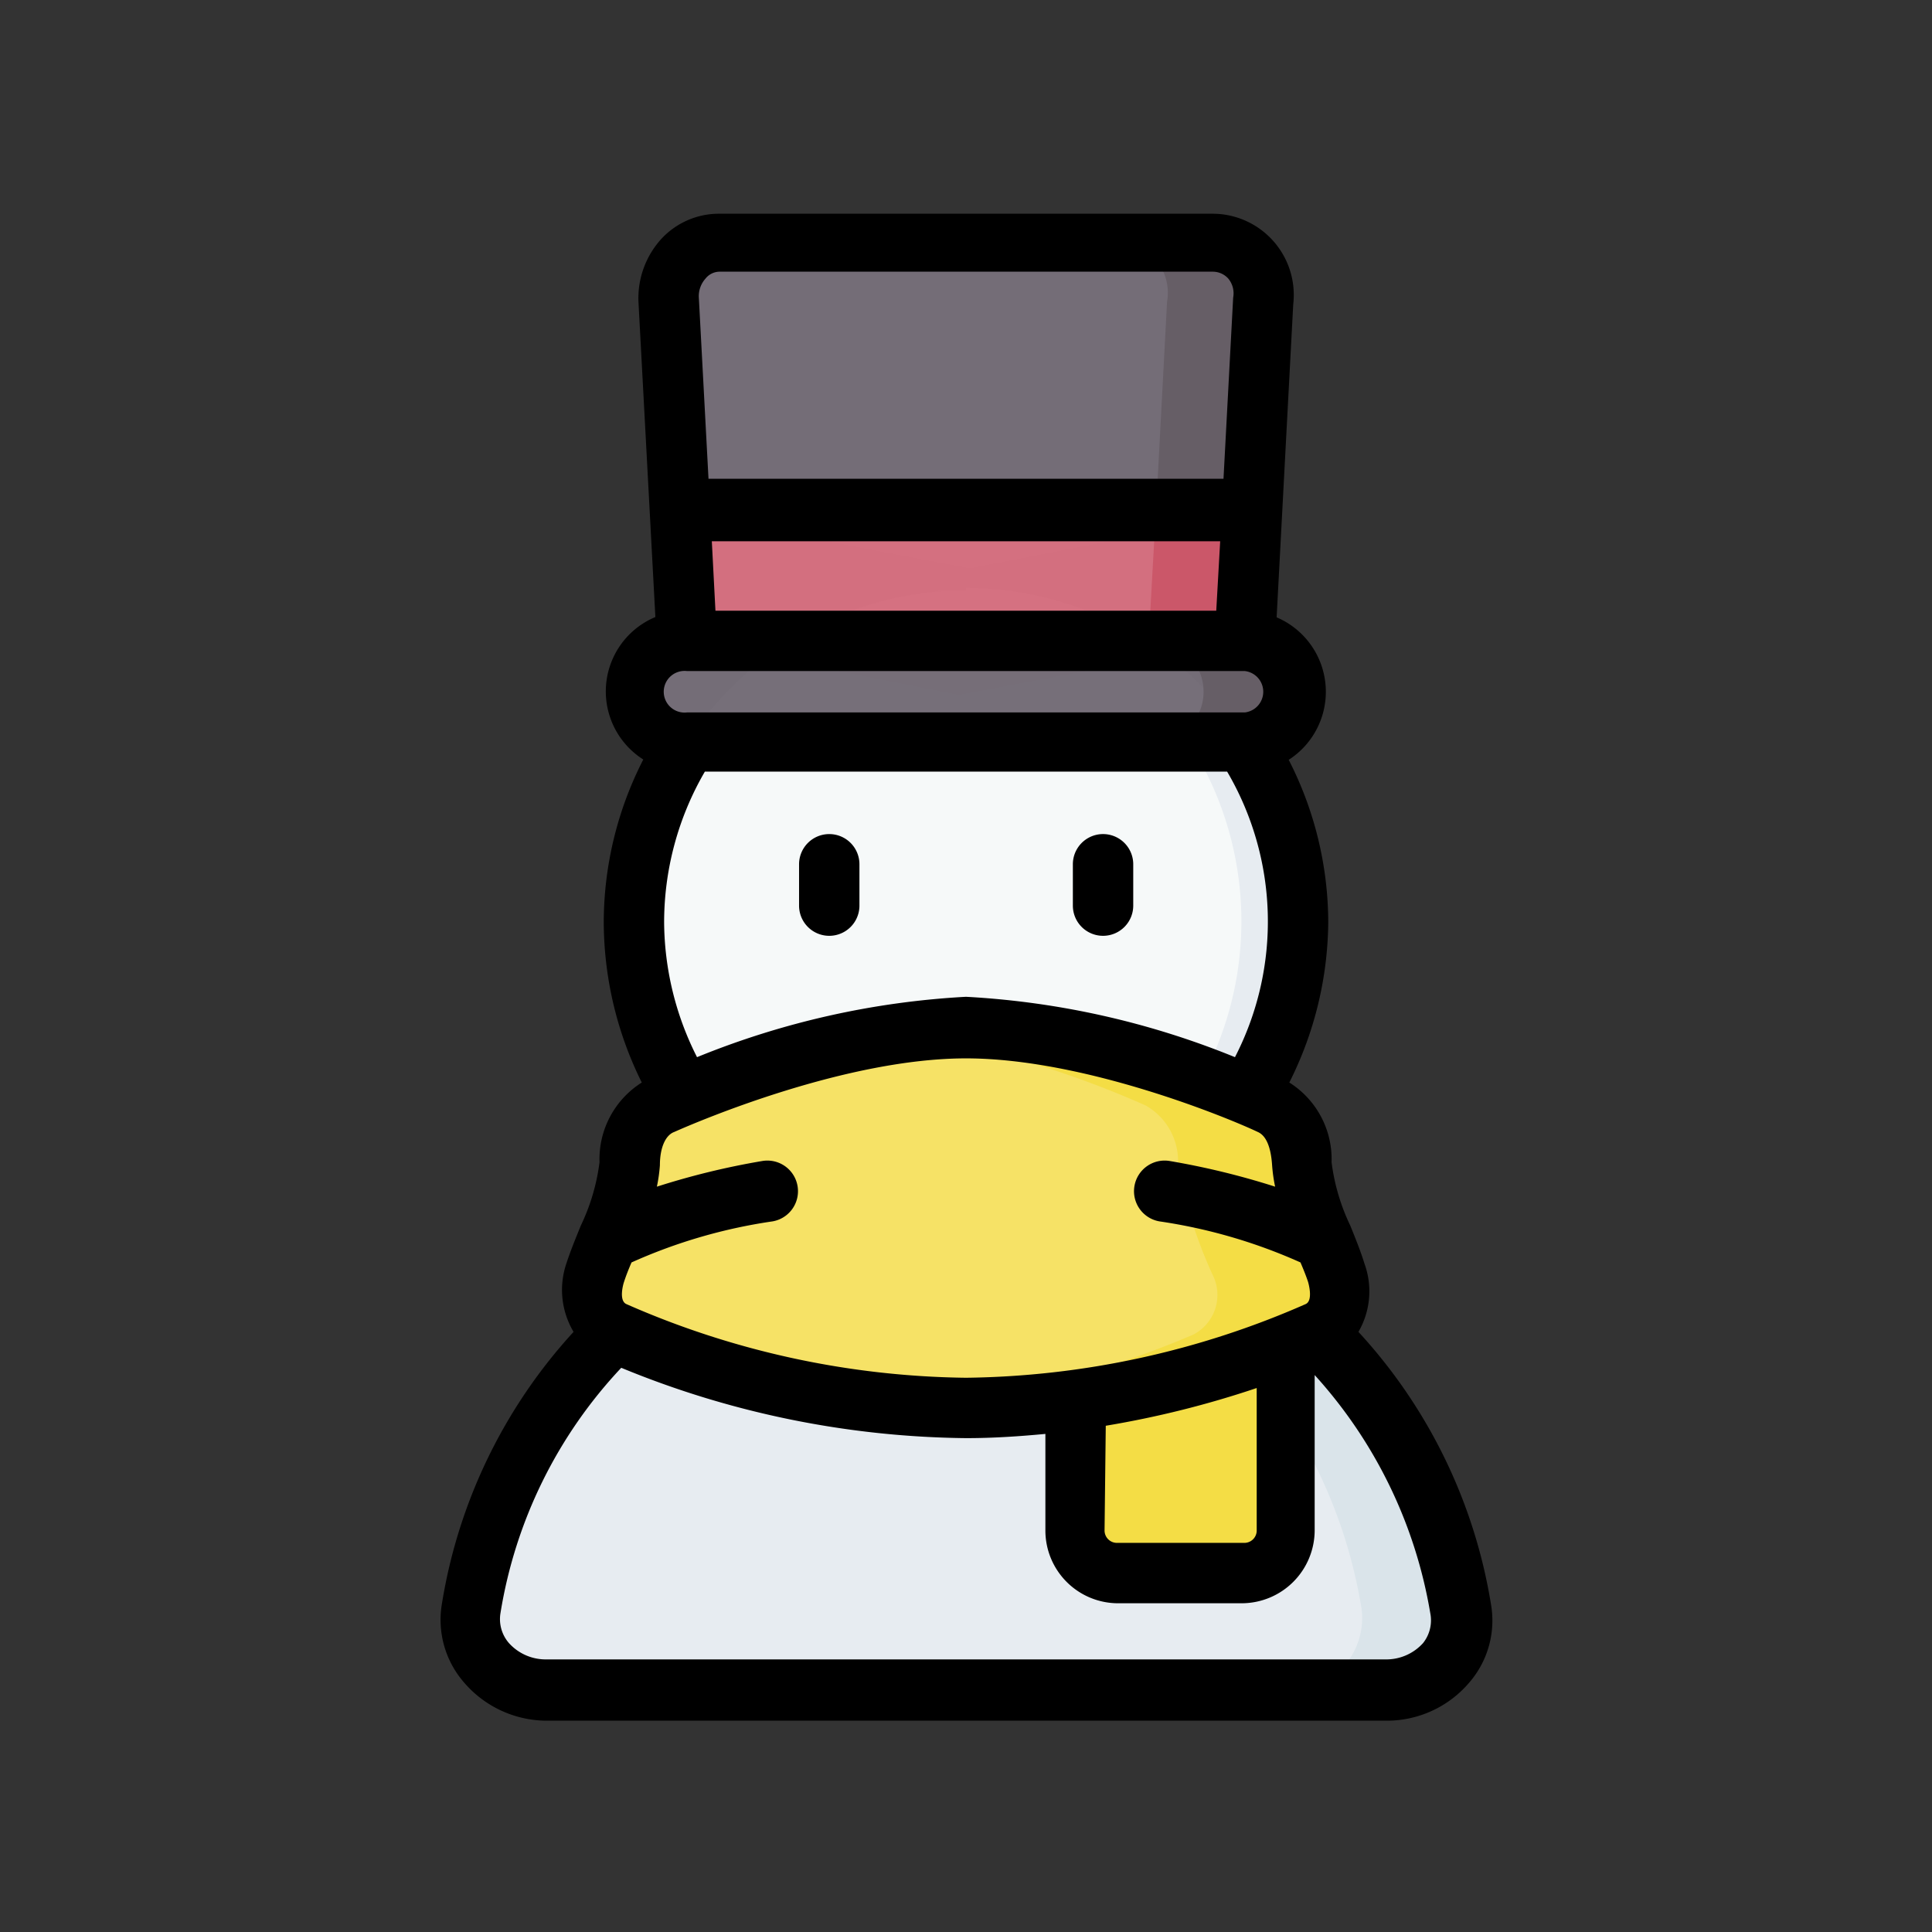 <?xml version="1.0" ?><!-- Uploaded to: SVG Repo, www.svgrepo.com, Generator: SVG Repo Mixer Tools -->
<svg width="800px" height="800px" viewBox="0 0 64 64" data-name="Winter Avatar" id="Winter_Avatar" xmlns="http://www.w3.org/2000/svg"><rect x="0" y="0" width="64" height="64" fill="#333333" stroke="none"/><defs><style>.cls-1{fill:#e7ecf1;}.cls-2{fill:#dae4ea;}.cls-3{fill:#f6f9f9;}.cls-4{fill:#756e78;}.cls-4,.cls-5,.cls-6,.cls-7{fill-opacity:0.99;}.cls-5{fill:#d57080;}.cls-6{fill:#665e66;}.cls-7{fill:#cb5769;}.cls-8{fill:#f6e266;}.cls-9{fill:#f4dd45;}</style></defs><path class="cls-1" d="M26.76,40.19A16.64,16.64,0,0,0,15.59,53.28,2.4,2.4,0,0,0,18.08,56H45.92a2.39,2.39,0,0,0,2.48-2.69A16.61,16.61,0,0,0,37.24,40.19Z" id="path13088-1-8-1"/><path class="cls-2" d="M33.94,40.19A16.61,16.61,0,0,1,45.1,53.27,2.4,2.4,0,0,1,42.62,56h3.3a2.4,2.4,0,0,0,2.49-2.7A16.64,16.64,0,0,0,37.24,40.19Z" id="path175371-8-7"/><path class="cls-3" d="M32,19.56a11,11,0,1,0,11,11A11,11,0,0,0,32,19.56Z" id="circle13086-4-9-2"/><path class="cls-1" d="M32,19.56c-.32,0-.63,0-.94,0a11,11,0,0,1,0,21.92c.31,0,.62,0,.94,0a11,11,0,0,0,0-22Z" id="path175373-7-2"/><path class="cls-4" d="M23.83,8A1.74,1.74,0,0,0,22.15,10l.38,7,9.59,1.82,9.35-1.82.38-7A1.7,1.7,0,0,0,40.17,8Z" id="path178524-2"/><path class="cls-5" d="M41.47,16.93H22.53l.23,4.3,9,1.79,9.5-1.79Z" id="rect13409-6-6"/><path class="cls-4" d="M22.76,21.23H41.24a1.69,1.69,0,1,1,0,3.37H22.76a1.69,1.69,0,0,1,0-3.37Z" id="rect13142-8-1"/><path class="cls-6" d="M38.05,21.23a1.69,1.69,0,1,1,0,3.37h3.19a1.69,1.69,0,1,0,0-3.37Z" id="path178218-0"/><path class="cls-6" d="M41.47,16.93l.38-7A1.7,1.7,0,0,0,40.17,8H37A1.7,1.7,0,0,1,38.66,10l-.37,7Z" id="path178796-6"/><path class="cls-7" d="M41.24,21.23l.23-4.3H38.29l-.24,4.3Z" id="path178798-1"/><path class="cls-8" d="M21.93,36.62a2.1,2.1,0,0,0-1.07,2,15.76,15.76,0,0,1-1.14,3.59,1.48,1.48,0,0,0,.62,2A29.79,29.79,0,0,0,32,46.64a29.79,29.79,0,0,0,11.66-2.53,1.48,1.48,0,0,0,.62-2,15.76,15.76,0,0,1-1.14-3.59,2.1,2.1,0,0,0-1.07-2C40,35.69,35.6,34.09,32,34.09S24,35.69,21.93,36.62Z" id="path152977-7-4-5"/><path class="cls-9" d="M32,34.09a16.23,16.23,0,0,0-2.05.15,32.34,32.34,0,0,1,8,2.38,2.12,2.12,0,0,1,1.07,2,15.76,15.76,0,0,0,1.14,3.59,1.48,1.48,0,0,1-.63,2A29.92,29.92,0,0,1,30,46.55c.67.06,1.35.09,2.05.09a29.79,29.79,0,0,0,11.66-2.53,1.48,1.48,0,0,0,.62-2,15.76,15.76,0,0,1-1.14-3.59,2.1,2.1,0,0,0-1.07-2C40,35.69,35.6,34.09,32,34.09Z" id="path149642-8-9"/><path class="cls-9" d="M42.59,44.56v6.13a1.41,1.41,0,0,1-1.42,1.42H37a1.41,1.41,0,0,1-1.41-1.42v-4.3Z" id="path155504-71-7-4"/><path d="M45,44.12a2.68,2.68,0,0,0,.2-2.26c-.13-.42-.3-.84-.47-1.26a6.83,6.83,0,0,1-.62-2.1,3,3,0,0,0-1.4-2.64A12,12,0,0,0,44,30.56a11.85,11.85,0,0,0-1.31-5.39,2.68,2.68,0,0,0-.4-4.72l.55-10.37a2.69,2.69,0,0,0-2.67-3H23.83a2.6,2.6,0,0,0-1.91.82A2.92,2.92,0,0,0,21.15,10l.56,10.44a2.67,2.67,0,0,0-.4,4.72A11.85,11.85,0,0,0,20,30.56a12,12,0,0,0,1.26,5.3,3,3,0,0,0-1.4,2.64,6.83,6.83,0,0,1-.62,2.1c-.17.42-.34.83-.48,1.26A2.72,2.72,0,0,0,19,44.12a17.43,17.43,0,0,0-4.36,9,3.16,3.16,0,0,0,.72,2.6A3.62,3.62,0,0,0,18.08,57H45.92a3.58,3.58,0,0,0,2.74-1.25,3.14,3.14,0,0,0,.73-2.61A17.43,17.43,0,0,0,45,44.12ZM20.75,43.2c-.27-.12-.09-.71-.08-.73.07-.22.16-.44.25-.65a17.53,17.53,0,0,1,4.67-1.36,1,1,0,0,0-.34-2,25.14,25.14,0,0,0-3.49.85,5.28,5.28,0,0,0,.1-.71c0-.61.2-1,.47-1.1.92-.41,5.73-2.44,9.67-2.44s8.75,2,9.67,2.44c.27.12.43.49.47,1.1a5.28,5.28,0,0,0,.1.71,25.52,25.52,0,0,0-3.49-.85,1,1,0,1,0-.34,2,17.66,17.66,0,0,1,4.67,1.36c.09.21.18.43.25.64,0,0,.19.62-.08.74A28.71,28.71,0,0,1,32,45.64,28.71,28.71,0,0,1,20.75,43.2ZM22,30.56a9.93,9.93,0,0,1,1.35-5h17.3a9.81,9.81,0,0,1,.26,9.46,27.49,27.49,0,0,0-8.91-2,27.49,27.49,0,0,0-8.91,2A10,10,0,0,1,22,30.56Zm1.7-10.33-.12-2.3H40.42l-.13,2.3Zm-.94,2H41.24a.69.69,0,0,1,0,1.37H22.76a.69.69,0,1,1,0-1.37Zm13.87,25a32.2,32.2,0,0,0,5-1.25v4.71a.41.41,0,0,1-.42.42H37a.41.41,0,0,1-.41-.42Zm-13.26-38A.6.6,0,0,1,23.83,9H40.17a.69.69,0,0,1,.52.23.77.77,0,0,1,.16.63l-.32,6H23.47l-.32-6A.87.87,0,0,1,23.37,9.23Zm23.77,45.2a1.64,1.64,0,0,1-1.22.54H18.08a1.64,1.64,0,0,1-1.22-.54,1.21,1.21,0,0,1-.28-1,15.44,15.44,0,0,1,4-8.12A30.73,30.73,0,0,0,32,47.64c.91,0,1.78-.06,2.63-.14v3.19A2.41,2.41,0,0,0,37,53.11h4.13a2.42,2.42,0,0,0,2.42-2.42V45.55a15.56,15.56,0,0,1,3.83,7.89A1.21,1.21,0,0,1,47.14,54.43Z"/><path d="M27.47,27.63a1,1,0,0,0-1,1V30a1,1,0,0,0,2,0V28.63A1,1,0,0,0,27.47,27.63Z"/><path d="M36.54,31a1,1,0,0,0,1-1V28.63a1,1,0,0,0-2,0V30A1,1,0,0,0,36.54,31Z"/></svg>